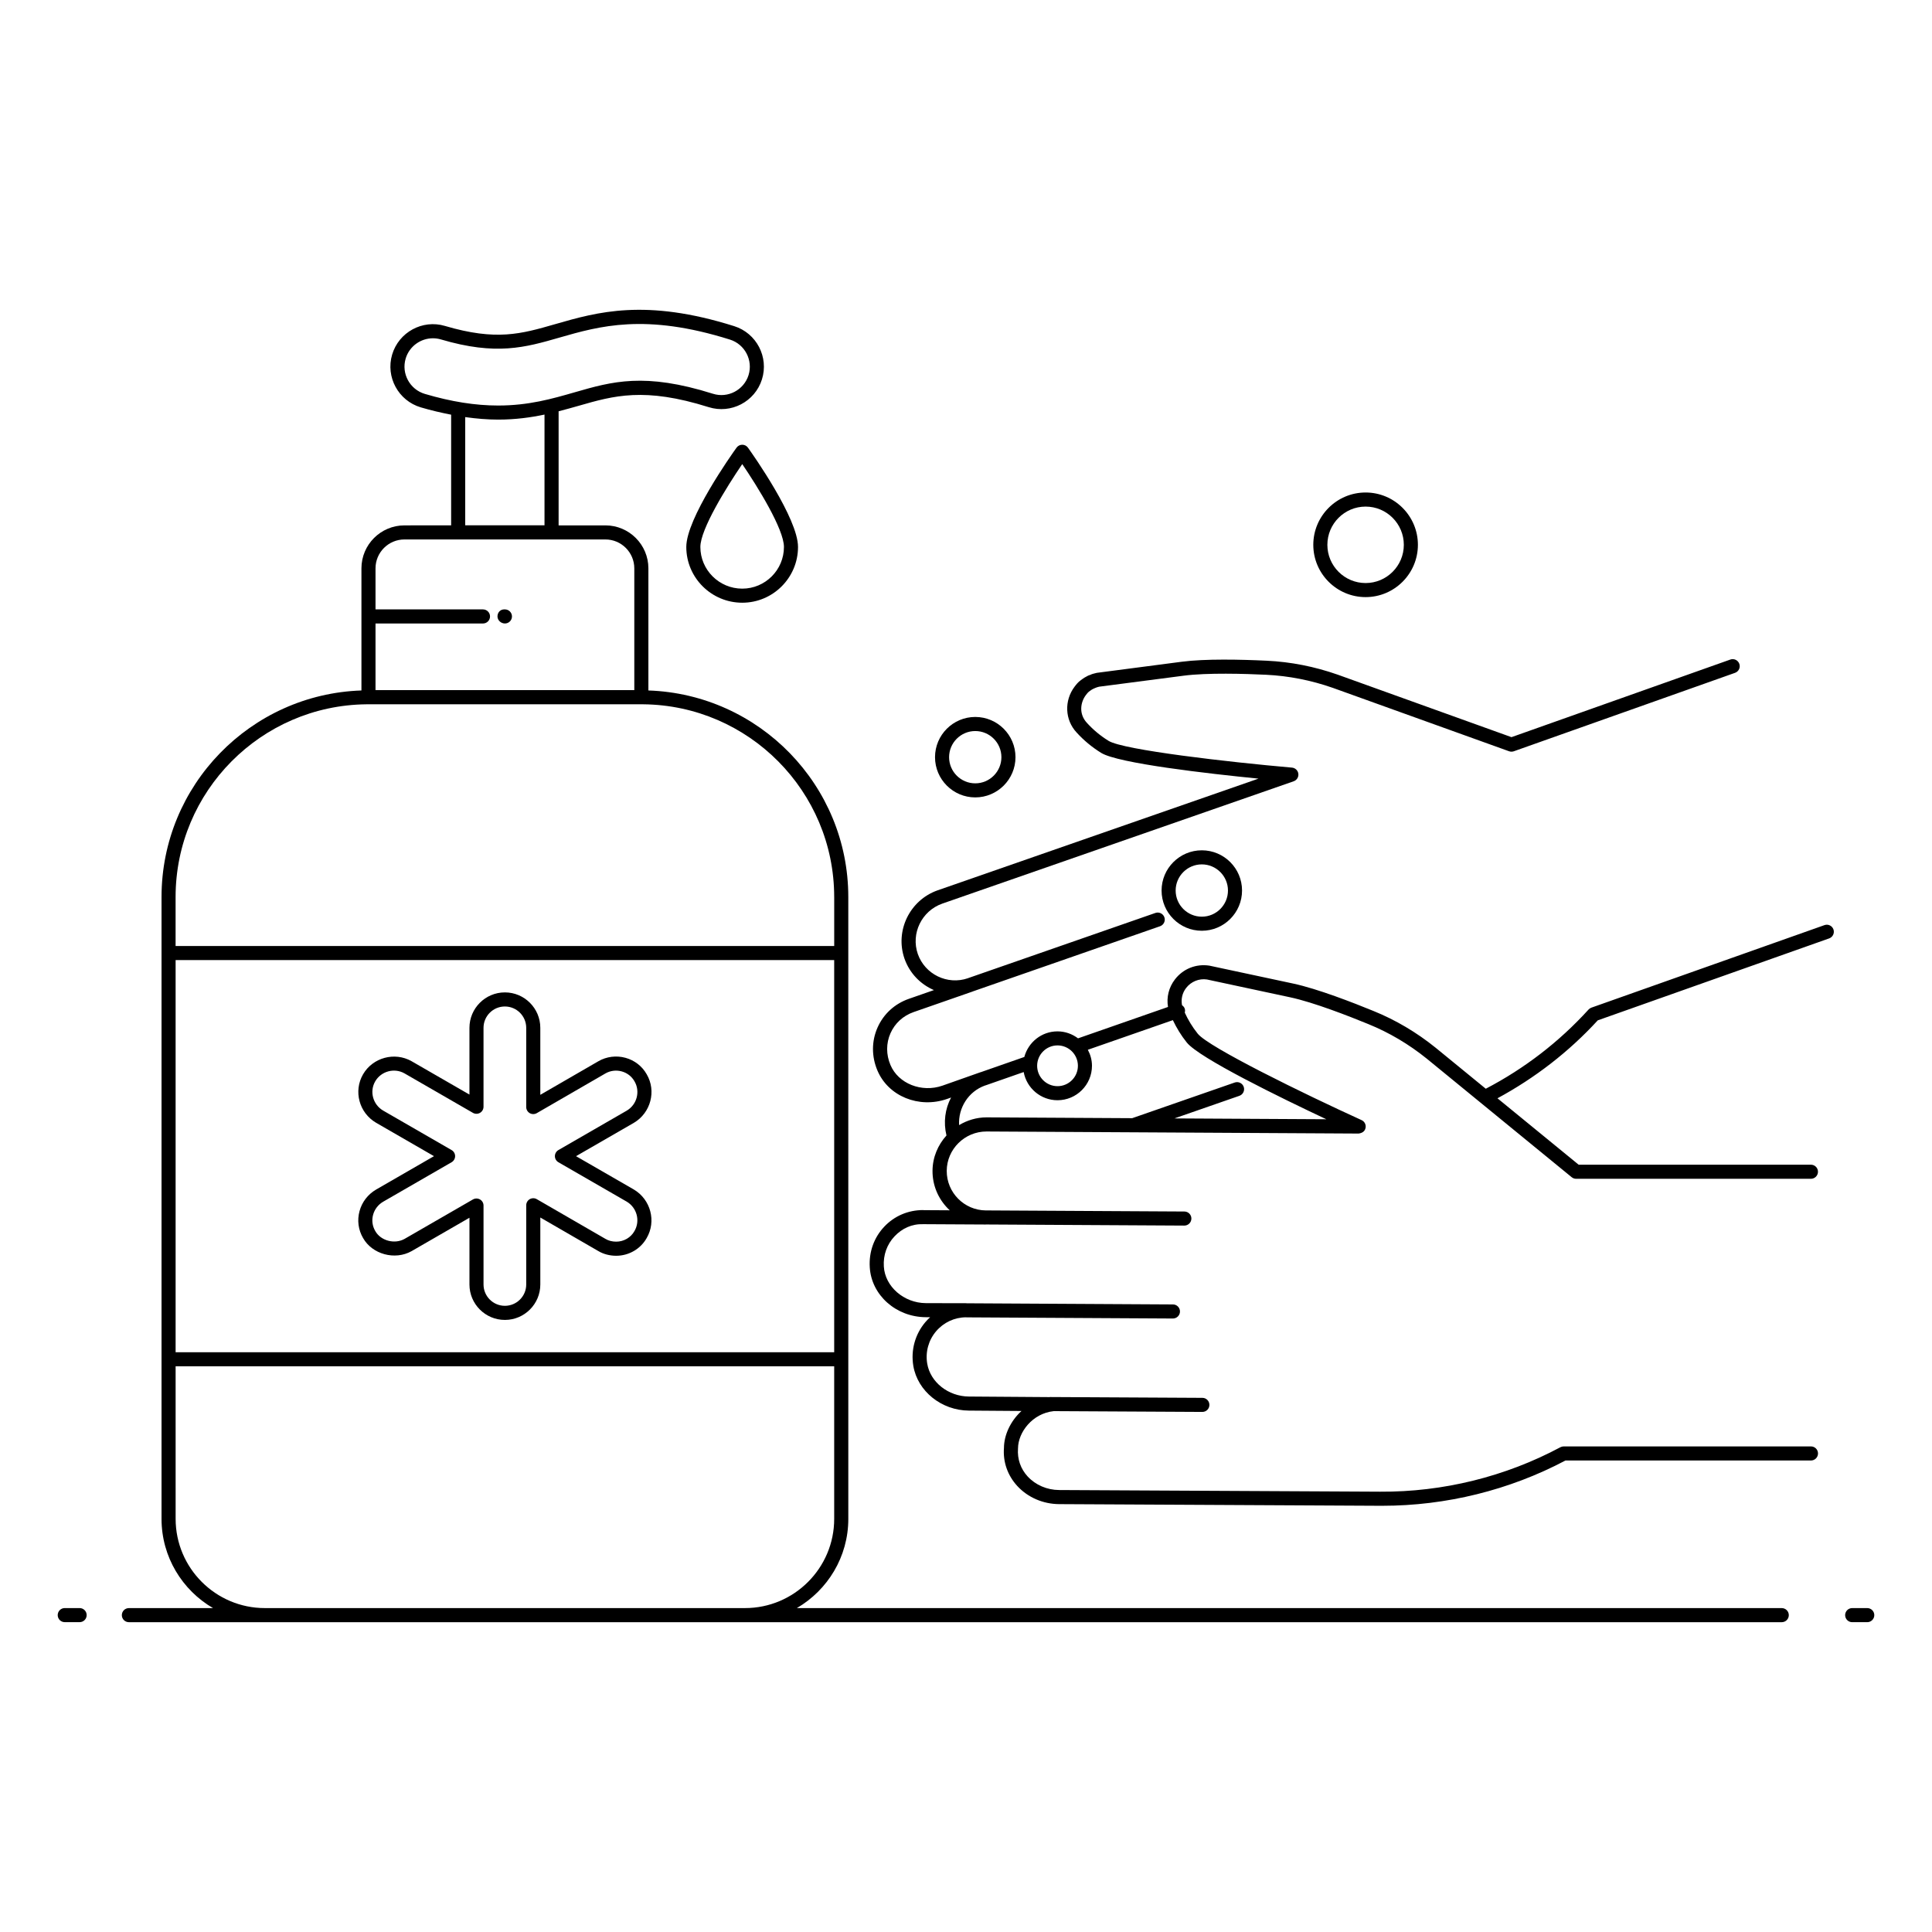 <?xml version="1.0" encoding="UTF-8"?>
<!-- Uploaded to: ICON Repo, www.iconrepo.com, Generator: ICON Repo Mixer Tools -->
<svg fill="#000000" width="800px" height="800px" version="1.1" viewBox="144 144 512 512" xmlns="http://www.w3.org/2000/svg">
 <g>
  <path d="m161.16 573.89h3.941c1.031 0 1.867-0.836 1.867-1.867s-0.836-1.867-1.867-1.867h-3.941c-1.031 0-1.867 0.836-1.867 1.867s0.836 1.867 1.867 1.867z"/>
  <path d="m638.84 570.16h-3.992c-1.031 0-1.867 0.836-1.867 1.867s0.836 1.867 1.867 1.867h3.992c1.031 0 1.867-0.836 1.867-1.867s-0.836-1.867-1.867-1.867z"/>
  <path d="m251.18 283.23c-6.281 0-11.395 5.109-11.395 11.391v32.359c-29.371 0.988-52.977 25.129-52.977 54.738v164.8c0 10.086 5.5 18.895 13.645 23.645h-22.297c-1.031 0-1.867 0.836-1.867 1.867s0.836 1.867 1.867 1.867h438.03c1.031 0 1.867-0.836 1.867-1.867s-0.836-1.867-1.867-1.867h-261.02c8.145-4.75 13.645-13.559 13.645-23.645l-0.004-164.8c0-29.609-23.605-53.746-52.977-54.738v-32.359c0-6.281-5.109-11.391-11.391-11.391h-12.402v-30.238c1.844-0.473 3.625-0.969 5.316-1.453 9.336-2.684 17.406-5.004 34.453 0.359 5.918 1.867 12.25-1.43 14.117-7.352 1.863-5.918-1.438-12.25-7.352-14.113-23.52-7.406-36.23-3.758-47.453-0.527-9.055 2.606-15.59 4.488-29.215 0.465-5.945-1.766-12.219 1.66-13.984 7.602-1.758 5.949 1.656 12.223 7.602 13.984 2.773 0.82 5.43 1.43 8.035 1.938v29.332zm0.32-44.191c0.969-3.269 3.977-5.391 7.227-5.391 0.699 0 1.414 0.098 2.121 0.305 14.656 4.336 22.375 2.113 31.32-0.461 10.695-3.078 22.824-6.559 45.281 0.504 3.953 1.246 6.16 5.477 4.918 9.434-1.254 3.957-5.492 6.168-9.438 4.918-18.125-5.711-26.691-3.25-36.625-0.387-5.992 1.723-12.188 3.508-20.281 3.508-6.066 0-12.426-1.008-19.441-3.082-3.977-1.184-6.254-5.375-5.082-9.348zm24.523 16.16c4.574 0 8.598-0.559 12.277-1.332v29.348h-21.012v-28.68c2.984 0.418 5.894 0.664 8.734 0.664zm-85.484 143.23h174.53v103.93h-174.53zm150.89 171.73h-127.24c-13.035 0-23.645-10.609-23.645-23.645l-0.004-40.43h174.53v40.43c0.004 13.039-10.605 23.645-23.641 23.645zm23.645-188.44v12.977h-174.54v-12.977c0-28.004 22.652-50.801 50.594-51.074h73.344c27.945 0.273 50.598 23.066 50.598 51.074zm-52.977-87.094v32.266l-68.582-0.004v-17.656h28.48c1.031 0 1.867-0.836 1.867-1.867s-0.836-1.867-1.867-1.867h-28.48v-10.875c0-4.223 3.438-7.66 7.664-7.66h53.258c4.223 0 7.66 3.438 7.66 7.664z"/>
  <path d="m315.39 428.71c-1.211-2.156-3.211-3.715-5.629-4.379-2.414-0.664-5.019-0.34-7.16 0.895l-15.414 8.914v-17.754c0-5.18-4.215-9.391-9.387-9.391-5.18 0-9.391 4.215-9.391 9.391v17.688l-15.355-8.855c-4.484-2.523-10.25-0.961-12.832 3.469-2.602 4.465-1.055 10.234 3.461 12.863l15.328 8.844-15.336 8.848c-2.176 1.27-3.738 3.297-4.394 5.707-0.664 2.43-0.332 4.965 0.934 7.141 2.434 4.32 8.453 5.957 12.859 3.473l15.336-8.848v17.691c0 5.176 4.215 9.387 9.391 9.387s9.387-4.215 9.387-9.387v-17.754l15.383 8.895c1.332 0.801 3.012 1.242 4.723 1.242 3.359 0 6.465-1.809 8.078-4.688 2.594-4.438 1.082-10.199-3.387-12.863l-15.332-8.84 15.355-8.855c4.457-2.652 5.965-8.418 3.383-12.832zm-5.266 9.605-18.137 10.461c-0.574 0.336-0.934 0.953-0.934 1.617 0 0.668 0.355 1.281 0.934 1.617l18.113 10.445c2.691 1.605 3.617 5.086 2.039 7.789-0.973 1.734-2.828 2.809-4.844 2.809-1.047 0-2.039-0.25-2.828-0.727l-18.211-10.531c-0.57-0.332-1.285-0.332-1.867-0.004-0.574 0.336-0.934 0.953-0.934 1.617v20.992c0 3.121-2.535 5.656-5.656 5.656-3.121 0-5.66-2.535-5.66-5.656v-20.918c0-0.668-0.355-1.281-0.934-1.613-0.289-0.168-0.613-0.25-0.934-0.25-0.32 0-0.645 0.082-0.934 0.246l-18.117 10.453c-2.621 1.477-6.312 0.52-7.766-2.074-0.004-0.008-0.008-0.02-0.016-0.027-0.762-1.305-0.961-2.828-0.562-4.285 0.398-1.461 1.348-2.691 2.668-3.465l18.133-10.461c0.574-0.332 0.934-0.949 0.934-1.613 0-0.668-0.355-1.281-0.934-1.613l-18.125-10.457c-2.731-1.594-3.676-5.074-2.113-7.758 1.566-2.688 5.059-3.644 7.762-2.106l18.137 10.461c0.574 0.328 1.289 0.332 1.867-0.004 0.574-0.332 0.934-0.949 0.934-1.613v-20.914c0-3.121 2.539-5.66 5.66-5.66 3.121 0 5.656 2.539 5.656 5.66v20.992c0 0.668 0.355 1.281 0.934 1.617 0.578 0.332 1.293 0.328 1.867-0.004l18.207-10.531c1.281-0.738 2.856-0.934 4.309-0.527 1.449 0.402 2.644 1.328 3.383 2.637 1.562 2.668 0.645 6.152-2.031 7.742z"/>
  <path d="m340.71 261.86h-0.004c-0.602 0-1.168 0.289-1.516 0.777-1.363 1.898-13.316 18.766-13.316 26.312 0 8.148 6.656 14.777 14.832 14.777 8.148 0 14.777-6.629 14.777-14.777 0-7.543-11.902-24.41-13.262-26.309-0.348-0.488-0.91-0.781-1.512-0.781zm-0.004 38.137c-6.121 0-11.102-4.957-11.102-11.047 0-4.719 7.008-15.969 11.098-21.961 4.074 5.996 11.051 17.242 11.051 21.961 0 6.09-4.957 11.047-11.047 11.047z"/>
  <path d="m277.81 309.23c1.031 0 1.867-0.836 1.867-1.867s-0.836-1.867-1.867-1.867h-0.211c-1.031 0-1.762 0.836-1.762 1.867s0.941 1.867 1.973 1.867z"/>
  <path d="m388.63 464.68c-3.953 0-7.606 1.559-10.293 4.402-2.727 2.883-4.094 6.711-3.84 10.762 0.43 7.371 6.953 13.184 14.863 13.227l1.133 0.004c-0.441 0.402-0.859 0.836-1.254 1.293-2.731 3.203-3.894 7.434-3.199 11.609 1.133 6.715 7.465 11.805 14.723 11.848l13.941 0.102c-2.953 2.691-4.625 6.422-4.644 9.762-0.293 3.734 0.965 7.328 3.531 10.117 2.793 3.031 6.832 4.781 11.082 4.805l85.059 0.438h0.578c16.926 0 33.691-4.144 48.555-12h65.059c1.031 0 1.867-0.836 1.867-1.867s-0.836-1.867-1.867-1.867h-65.523c-0.305 0-0.609 0.078-0.879 0.219-14.586 7.805-31.125 11.891-47.77 11.781l-85.059-0.438c-3.223-0.016-6.269-1.332-8.359-3.602-1.855-2.016-2.766-4.609-2.551-7.43 0.027-4.273 3.816-9.262 9.418-9.871 0.012 0 0.02-0.008 0.031-0.008l39.395 0.211h0.012c1.027 0 1.863-0.828 1.867-1.855 0.004-1.031-0.828-1.875-1.855-1.875l-40.375-0.215h-0.012c-0.035 0-0.062 0.016-0.098 0.02l-21.379-0.152c-5.473-0.031-10.234-3.785-11.066-8.73-0.516-3.086 0.348-6.211 2.359-8.57 2-2.348 4.891-3.691 7.945-3.699h0.031c0.023 0 0.047 0.016 0.07 0.016l54.699 0.305h0.012c1.023 0 1.859-0.828 1.867-1.855 0.008-1.031-0.824-1.871-1.855-1.875l-54.648-0.305c-0.023 0-0.047-0.016-0.07-0.016-0.031 0-0.039-0.004-0.102 0l-10.652-0.023c-5.84-0.031-10.844-4.387-11.152-9.715-0.188-3.019 0.82-5.848 2.828-7.977 1.988-2.102 4.566-3.336 7.641-3.234l16.562 0.09h0.012c0.012 0 0.023-0.008 0.035-0.008l52.547 0.293h0.012c1.023 0 1.859-0.828 1.867-1.855 0.008-1.031-0.824-1.871-1.855-1.875l-52.582-0.293h-0.012c-0.008 0-0.016 0.004-0.023 0.004-5.746-0.043-10.395-4.746-10.363-10.496 0.031-5.746 4.766-10.422 10.539-10.422l98.617 0.547c0.996-0.137 1.645-0.602 1.832-1.465 0.191-0.859-0.246-1.734-1.051-2.098-15.254-6.945-40.535-19.305-43.41-22.891-1.445-1.797-2.547-3.648-3.445-5.598 0.09-0.352 0.113-0.723-0.023-1.09-0.137-0.375-0.395-0.648-0.699-0.859-0.309-1.594 0.047-3.238 1.082-4.582 1.328-1.715 3.438-2.551 5.508-2.25l22.051 4.723c6.215 1.324 15.629 5.008 20.695 7.09 5.519 2.234 10.75 5.328 15.535 9.184l38.383 31.402c0.332 0.273 0.75 0.422 1.18 0.422h62.227c1.031 0 1.867-0.836 1.867-1.867s-0.836-1.867-1.867-1.867h-61.559l-21.512-17.598c9.914-5.371 18.875-12.262 26.582-20.656l61.32-21.715c0.969-0.348 1.48-1.41 1.137-2.383-0.348-0.973-1.41-1.484-2.383-1.137l-61.762 21.871c-0.293 0.105-0.551 0.277-0.758 0.504-7.84 8.621-17.012 15.648-27.234 20.984l-13.273-10.855c-5.078-4.098-10.625-7.375-16.48-9.746-5.176-2.125-14.824-5.898-21.328-7.281l-22.16-4.738c-3.539-0.543-6.961 0.828-9.125 3.633-1.656 2.144-2.277 4.762-1.848 7.316l-23.84 8.316c-1.527-1.145-3.398-1.848-5.449-1.848-4.219 0-7.742 2.891-8.789 6.785l-11.488 4.012c-0.027 0.008-0.051 0-0.074 0.012-0.043 0.02-0.09 0.031-0.137 0.047l-10.016 3.535c-5.496 1.906-11.668-0.535-13.754-5.465-1.18-2.769-1.18-5.766 0-8.43 1.168-2.644 3.348-4.637 6.133-5.609l15.633-5.445 0.004-0.004c0.016-0.004 0.023-0.02 0.039-0.023l49.625-17.273c0.973-0.34 1.492-1.402 1.152-2.375-0.34-0.977-1.418-1.484-2.375-1.152l-49.664 17.285c-0.016 0.004-0.027 0.02-0.043 0.023-5.426 1.859-11.367-1.035-13.262-6.434-1.879-5.422 1.023-11.406 6.461-13.336l93.148-32.43c0.832-0.293 1.348-1.121 1.238-1.992-0.109-0.875-0.812-1.551-1.691-1.629-16.711-1.457-44.68-4.668-48.59-7.086-2.137-1.316-4.059-2.91-5.738-4.758-2.234-2.394-1.715-5.5-0.281-7.387 0.289-0.375 0.562-0.727 0.75-0.859 0.047-0.027 0.391-0.285 0.438-0.32 0.238-0.188 0.504-0.34 0.766-0.469 0.047-0.023 0.496-0.207 0.539-0.238 0.281-0.129 0.668-0.246 1.031-0.328l22.359-2.91c6.254-0.824 16.395-0.512 21.867-0.25 5.992 0.289 11.953 1.461 17.711 3.481l46.684 16.793c0.406 0.145 0.852 0.145 1.254 0.004l58.629-20.789c0.973-0.348 1.48-1.414 1.137-2.383-0.352-0.973-1.43-1.488-2.383-1.137l-58 20.566-46.074-16.57c-6.113-2.144-12.426-3.387-18.781-3.688-6.848-0.328-16.32-0.543-22.531 0.273l-22.508 2.941c-0.797 0.172-1.418 0.363-1.672 0.512-0.488 0.137-0.801 0.301-0.934 0.391-0.48 0.242-0.965 0.531-1.262 0.773-0.02 0.012-0.336 0.246-0.352 0.258-0.711 0.5-1.195 1.121-1.652 1.711-2.816 3.711-2.594 8.832 0.516 12.16 1.891 2.086 4.086 3.906 6.519 5.41 4.508 2.781 28.387 5.496 41.684 6.82l-85.066 29.613c-7.375 2.621-11.301 10.73-8.75 18.086 1.363 3.894 4.273 6.824 7.805 8.34l-6.621 2.309c-3.777 1.316-6.731 4.019-8.324 7.621-1.602 3.621-1.605 7.672-0.023 11.398 2.883 6.809 10.969 10.105 18.422 7.531l1.094-0.387c-1.602 3.004-2.07 6.57-1.223 10.055-2.254 2.5-3.676 5.758-3.699 9.359-0.023 3.769 1.441 7.332 4.109 10.031 0.148 0.148 0.301 0.297 0.453 0.438l-7.008-0.039c0.012-0.023-0.02-0.023-0.043-0.023zm35.625-43.637c2.977 0 5.402 2.422 5.402 5.402 0 2.977-2.422 5.402-5.402 5.402-2.977 0-5.402-2.422-5.402-5.402 0-2.981 2.422-5.402 5.402-5.402zm-19.234 10.637 0.078-0.027c0.023-0.008 0.047-0.004 0.07-0.012l10.117-3.535c0.785 4.242 4.496 7.469 8.965 7.469 5.035 0 9.133-4.098 9.133-9.133 0-1.539-0.418-2.969-1.094-4.242l22.531-7.852c0.988 2.059 2.16 4.027 3.688 5.926 3.309 4.129 24.895 14.656 36.98 20.34l-40.258-0.223 17.215-5.988c0.973-0.34 1.488-1.402 1.152-2.375-0.34-0.977-1.414-1.484-2.375-1.152l-27.18 9.453-38.605-0.215c-2.66 0-5.129 0.777-7.266 2.051-0.262-4.523 2.422-8.895 6.848-10.484z"/>
  <path d="m391.79 344.66c0 5.879 4.785 10.66 10.664 10.66s10.66-4.781 10.66-10.66-4.781-10.66-10.66-10.66-10.664 4.781-10.664 10.66zm10.664-6.926c3.82 0 6.93 3.109 6.93 6.93 0 3.82-3.109 6.93-6.93 6.93-3.824 0-6.934-3.109-6.934-6.93 0-3.82 3.109-6.93 6.934-6.93z"/>
  <path d="m505.9 302.24c7.641 0 13.859-6.219 13.859-13.859 0-7.644-6.219-13.863-13.859-13.863-7.644 0-13.863 6.219-13.863 13.863 0 7.644 6.219 13.859 13.863 13.859zm0-23.988c5.582 0 10.129 4.543 10.129 10.133 0 5.582-4.543 10.129-10.129 10.129-5.586 0-10.133-4.543-10.133-10.129 0-5.59 4.547-10.133 10.133-10.133z"/>
  <path d="m451.83 380c0 5.879 4.785 10.66 10.664 10.66 5.879 0 10.66-4.781 10.66-10.66s-4.781-10.66-10.66-10.66c-5.879 0-10.664 4.781-10.664 10.66zm17.594 0c0 3.82-3.109 6.93-6.93 6.93-3.824 0-6.934-3.109-6.934-6.93 0-3.82 3.109-6.93 6.934-6.93 3.82 0 6.93 3.109 6.93 6.93z"/>
 </g>
</svg>